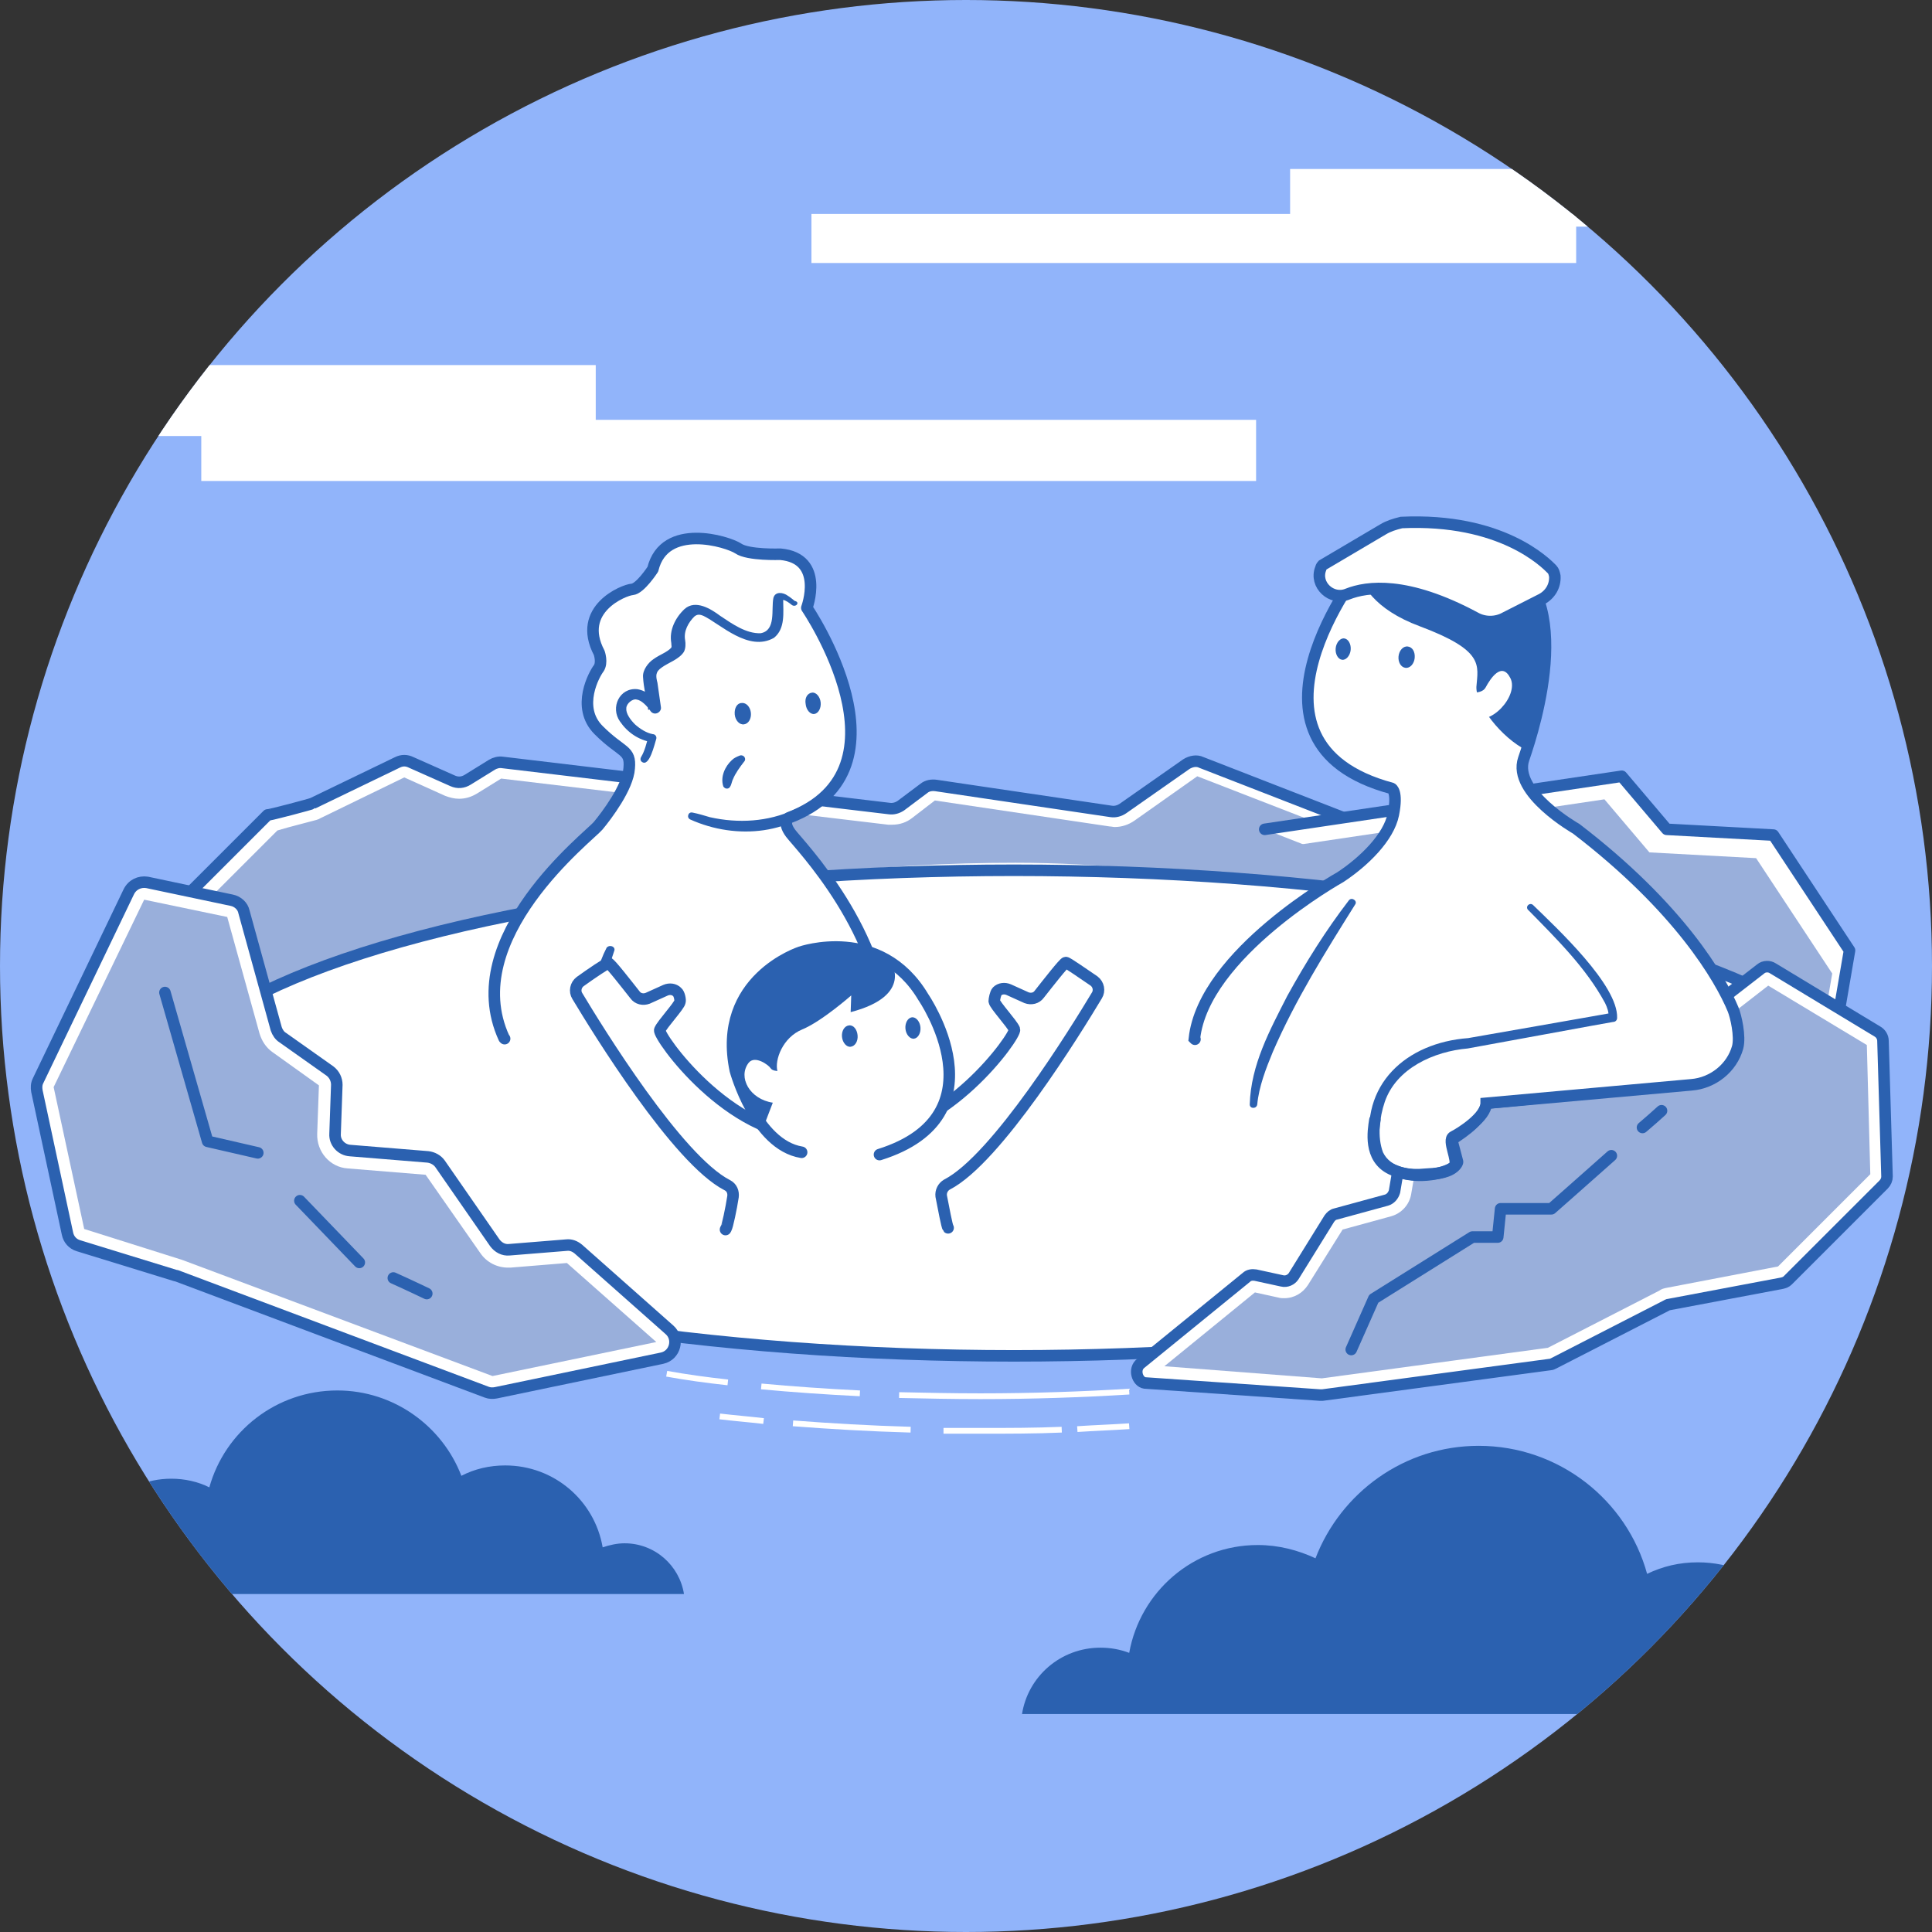 <?xml version="1.0" encoding="utf-8"?>
<!-- Generator: Adobe Illustrator 28.2.0, SVG Export Plug-In . SVG Version: 6.00 Build 0)  -->
<svg version="1.1" id="レイヤー_1" xmlns="http://www.w3.org/2000/svg" xmlns:xlink="http://www.w3.org/1999/xlink" x="0px"
	 y="0px" viewBox="0 0 335 335" enable-background="new 0 0 335 335" xml:space="preserve">
<rect x="0" y="0" width="335" height="335" fill="#333333" stroke="none"/>
<g>
	<defs>
		<circle id="SVGID_1_" cx="167.5" cy="167.5" r="167.5"/>
	</defs>
	<clipPath id="SVGID_00000021809250505008737570000017349893082413640362_">
		<use xlink:href="#SVGID_1_"  overflow="visible"/>
	</clipPath>
	<g clip-path="url(#SVGID_00000021809250505008737570000017349893082413640362_)">
		<rect x="-32.5" y="-32.5" fill="#91B4FA" width="400" height="400"/>
		<g>
			<path fill="#2B61B0" d="M118.6,276.4c-0.8-5-5.1-8.8-10.3-8.8c-1.3,0-2.6,0.3-3.8,0.7c-1.4-8.1-8.4-14.2-16.9-14.2
				c-2.7,0-5.3,0.6-7.6,1.8c-3.3-8.6-11.7-14.8-21.5-14.8c-10.6,0-19.5,7.1-22.2,16.8c-2-1-4.3-1.5-6.6-1.5c-8.6,0-15.6,7-15.6,15.6
				c0,1.5,0.2,3,0.6,4.4L118.6,276.4L118.6,276.4z"/>
			<path fill="#2B61B0" d="M177.2,297.3c1-6.6,6.7-11.6,13.6-11.6c1.8,0,3.4,0.3,5,0.9c1.9-10.6,11.1-18.7,22.3-18.7
				c3.6,0,7,0.9,10,2.3c4.4-11.4,15.4-19.5,28.3-19.5c13.9,0,25.7,9.4,29.2,22.2c2.7-1.3,5.6-2,8.8-2c11.3,0,20.5,9.2,20.5,20.5
				c0,2-0.3,4-0.9,5.8H177.2V297.3z"/>
			<g>
				<rect x="-10.9" y="63.3" fill="#FFFFFF" width="114.2" height="12.3"/>
				<rect x="34.9" y="72.8" fill="#FFFFFF" width="182.9" height="10.6"/>
			</g>
			<g>
				<rect x="223.7" y="29.3" fill="#FFFFFF" width="82.8" height="10"/>
				<rect x="140.7" y="37.1" fill="#FFFFFF" width="132.6" height="8.5"/>
			</g>
			<path fill="none" stroke="#FFFFFF" stroke-miterlimit="10" d="M195.8,241.3c-8.2,0.5-16.8,0.8-25.8,0.8c-4.8,0-9.5-0.1-14.1-0.2"
				/>
			<path fill="none" stroke="#FFFFFF" stroke-miterlimit="10" d="M149.1,241.6c-6-0.3-11.7-0.7-17.1-1.2"/>
			<path fill="none" stroke="#FFFFFF" stroke-miterlimit="10" d="M126.2,239.7c-3.7-0.4-7.3-0.9-10.6-1.5"/>
			<path fill="none" stroke="#FFFFFF" stroke-miterlimit="10" d="M195.8,247.3c-3,0.2-6,0.3-9,0.5"/>
			<path fill="none" stroke="#FFFFFF" stroke-miterlimit="10" d="M184.1,247.9c-4.6,0.2-9.3,0.2-14.1,0.2c-2.1,0-4.3,0-6.4,0"/>
			<path fill="none" stroke="#FFFFFF" stroke-miterlimit="10" d="M157.9,247.9c-7.1-0.2-13.9-0.6-20.4-1.1"/>
			<path fill="none" stroke="#FFFFFF" stroke-miterlimit="10" d="M132.4,246.4c-2.6-0.3-5.1-0.5-7.6-0.8"/>
			<g>
				
					<path fill="#FFFFFF" stroke="#2B61B0" stroke-width="2" stroke-linecap="round" stroke-linejoin="round" stroke-miterlimit="10" d="
					M54.2,139.3l14.7-7.1c0.8-0.4,1.6-0.4,2.4,0l7.2,3.2c0.9,0.4,1.8,0.3,2.6-0.2l4.2-2.6c0.5-0.3,1.2-0.5,1.8-0.4l67.1,8
					c0.7,0.1,1.4-0.1,2-0.5l4-3c0.6-0.5,1.4-0.6,2.1-0.5l30.4,4.5c0.7,0.1,1.4-0.1,2-0.5l11-7.7c0.8-0.5,1.8-0.7,2.6-0.3l32.4,12.6
					c0.8,0.3,1.4,1,1.7,1.8l1.4,4.6c0.6,1.9-0.9,3.7-2.9,3.6c-21.3-1.1-121.7-5.8-164,7c-0.1,0-0.2,0.1-0.4,0.1l-33.8,15.2
					c-0.4,0.2-0.9,0.3-1.3,0.2l-4.9-0.3c-1.3-0.1-2.4-1-2.6-2.3l-3.1-16.1c-0.2-1.1,0.2-2.2,1.1-2.8l14.5-14.5
					C46.6,141.4,54.1,139.4,54.2,139.3z"/>
				<path fill="#99AFDB" d="M37,174.1l-3.1-15.9l0.1-0.1L48.1,144c1-0.3,2.8-0.8,4-1.1c3.1-0.8,3.1-0.8,3.4-1l14.6-7.1l7.1,3.2
					c0.8,0.3,1.6,0.5,2.4,0.5c1.1,0,2.1-0.3,3.1-0.9l4.2-2.6l67.1,8c0.2,0,0.5,0,0.7,0c1.3,0,2.5-0.4,3.5-1.2l3.9-3l30.3,4.5
					c0.3,0,0.6,0.1,0.9,0.1c1.2,0,2.4-0.4,3.4-1.1l10.9-7.7l32.2,12.5l1,9.5c-10-0.5-35.5-7-64.7-7c-46.7,0-75.9,10-95.4,15.9
					c-0.2,0.1-3.9,0.1-4.2,0.2l-34.7,8.2L37,174.1z"/>
				
					<polyline fill="#FFFFFF" stroke="#2B61B0" stroke-width="2" stroke-linecap="round" stroke-linejoin="round" stroke-miterlimit="10" points="
					219.3,143.8 281.2,134.6 289,143.8 307.5,144.8 320.7,164.8 317.7,182.3 				"/>
				<polyline fill="#99AFDB" points="216.3,147.8 278.2,138.6 286,147.8 304.5,148.8 317.7,168.8 314.7,186.3 				"/>
				
					<ellipse fill="#FFFFFF" stroke="#2B61B0" stroke-width="2" stroke-linecap="round" stroke-linejoin="round" stroke-miterlimit="10" cx="175.8" cy="193" rx="150.1" ry="42.1"/>
				
					<path fill="#FFFFFF" stroke="#2B61B0" stroke-width="2" stroke-linecap="round" stroke-linejoin="round" stroke-miterlimit="10" d="
					M197.8,236.4l18.3-14.9c0.4-0.4,1-0.5,1.6-0.4l4.6,1c0.8,0.2,1.6-0.2,2-0.8l6.2-10c0.3-0.4,0.6-0.7,1.1-0.8l8.8-2.4
					c0.7-0.2,1.2-0.8,1.4-1.5l2.1-12.4c0.1-0.7,0.6-1.2,1.2-1.5l4.2-1.5c0.1,0,0.2-0.1,0.2-0.1l15-8c0.3-0.2,0.7-0.2,1-0.2l24.5,1.8
					c0.8,0.1,1.5-0.4,1.8-1.1l3.6-7.7c0.1-0.3,0.3-0.5,0.6-0.7l9.3-7.2c0.6-0.5,1.5-0.5,2.1-0.1l18.2,11c0.5,0.3,0.9,0.9,0.9,1.6
					l0.7,23.5c0,0.5-0.2,1-0.6,1.4L310,222c-0.3,0.3-0.6,0.4-1,0.5l-19.6,3.7c-0.2,0-0.3,0.1-0.5,0.2l-19.5,10
					c-0.2,0.1-0.4,0.2-0.6,0.2l-39.5,5.3c-0.1,0-0.3,0-0.4,0l-30.4-2.1C197.2,239.6,196.5,237.4,197.8,236.4z"/>
				<path fill="#99AFDB" d="M201.9,236.9l15.7-12.8l4.1,0.9c0.3,0.1,0.7,0.1,1,0.1c1.7,0,3.2-0.9,4.1-2.3l6-9.6l8.4-2.3
					c1.8-0.5,3.2-2,3.5-3.9l2-11.7l3.6-1.3c0.2-0.1,0.4-0.2,0.6-0.3l14.7-7.8l24.2,1.8c0.1,0,0.2,0,0.4,0c1.9,0,3.6-1.1,4.4-2.8
					l3.5-7.4l8.5-6.6l17.1,10.3l0.6,22.4l-16,16l-19.3,3.7c-0.5,0.1-0.9,0.2-1.3,0.5l-19.3,9.9l-39.2,5.3L201.9,236.9z"/>
				
					<path fill="none" stroke="#2B61B0" stroke-width="2" stroke-linecap="round" stroke-linejoin="round" stroke-miterlimit="10" d="
					M288.1,192.6c-1,0.9-2.1,1.9-3.3,2.9"/>
				
					<path fill="none" stroke="#2B61B0" stroke-width="2" stroke-linecap="round" stroke-linejoin="round" stroke-miterlimit="10" d="
					M279.4,200.4c-5.4,4.8-10.4,9.2-10.4,9.2h-8.8l-0.5,4.9h-4.4l-17.1,10.7l-3.9,8.8"/>
				
					<path fill="#FFFFFF" stroke="#2B61B0" stroke-width="2" stroke-linecap="round" stroke-linejoin="round" stroke-miterlimit="10" d="
					M25.5,153l14.7,3.1c1,0.2,1.9,1,2.1,2l5.6,20.3c0.2,0.6,0.6,1.2,1.1,1.5l8.2,5.8c0.8,0.6,1.2,1.5,1.2,2.4l-0.3,8.5
					c-0.1,1.5,1.1,2.8,2.6,2.9l13.5,1.1c0.8,0.1,1.6,0.5,2.1,1.2l9.5,13.7c0.6,0.8,1.5,1.3,2.5,1.2l9.9-0.8c0.8-0.1,1.5,0.2,2.1,0.7
					l15.8,14c1.7,1.5,1,4.4-1.3,4.9l-28.8,6c-0.5,0.1-1.1,0.1-1.6-0.1l-53.8-20.2h-0.1L13.6,216c-1-0.3-1.7-1.1-1.9-2.1l-5.3-24.7
					c-0.1-0.6-0.1-1.2,0.2-1.8l15.7-32.7C22.9,153.4,24.2,152.8,25.5,153z"/>
				<path fill="#99AFDB" d="M31.7,218.5c-0.1,0-0.2-0.1-0.3-0.1l-16.8-5.3l-5.3-24.6L25,156l14.4,3l5.6,20.2
					c0.4,1.3,1.1,2.4,2.2,3.2l8.1,5.8l-0.3,8.4c-0.1,3.1,2.2,5.8,5.3,6l13.5,1.1l9.5,13.6c1.1,1.6,2.9,2.5,4.8,2.5
					c0.1,0,0.3,0,0.4,0l9.8-0.8l15.5,13.7l-28.4,5.9L31.7,218.5z"/>
				
					<polyline fill="none" stroke="#2B61B0" stroke-width="2" stroke-linecap="round" stroke-linejoin="round" stroke-miterlimit="10" points="
					28.6,172.1 36,197.9 44.7,199.9 				"/>
				
					<line fill="none" stroke="#2B61B0" stroke-width="2" stroke-linecap="round" stroke-linejoin="round" stroke-miterlimit="10" x1="52" y1="208.2" x2="62.3" y2="218.9"/>
				
					<path fill="none" stroke="#2B61B0" stroke-width="2" stroke-linecap="round" stroke-linejoin="round" stroke-miterlimit="10" d="
					M68.2,221.6c2.9,1.3,5.8,2.7,5.8,2.7"/>
				<g>
					<path fill="#FFFFFF" d="M236.2,98c0,0-24.3,30.6,5.1,38.5c0,0,1.1,0.5,0.3,4.5s-5.1,8.2-9.2,10.9c0,0-23.7,13.2-25.3,28
						c0,0,1.1,2.4,12.9,2.5c0,0-3.3,7.4-2.7,9.2c0,0,16.7,2.2,20.9,1.4c0,0-1.8,7.4,3,9.7s10.3,0.4,11-0.5c0.7-1-1.3-4.5-0.2-5.1
						c1.2-0.6,5.7-3.4,5.7-5.8l35.6-3.2c3.7-0.3,7-2.9,8-6.5c0.5-1.9-0.3-5.4-0.8-6.6c-2.2-5.3-9.3-17.6-27.2-31.3
						c0,0-11.1-6.3-9.1-12.1s9.7-30.2-5.1-35.3l-13.2-1.9L236.2,98z"/>
					<path fill="#2B61B0" d="M264.7,130.1c2.5-7.5,8.3-29.2-5.6-33.9l-13.2-1.9l-9.7,3.8c0,0-0.3,0.3-0.7,0.9
						c0.5,2.2,2.6,6.6,10.7,9.6c11.2,4.2,10.1,6.7,9.8,10.5C255.9,122.2,260.3,127.9,264.7,130.1z"/>
					<path fill="#FFFFFF" d="M253.5,119.7c0.1,0.2,3.3,1,4.1-0.5c0.8-1.5,2.8-4.6,4.3-1.6s-3.5,8.6-6.8,6.7
						C251.9,122.4,253.5,119.7,253.5,119.7z"/>
					<g>
						<path fill="#2B61B0" d="M235,156.8c-5.2,8.3-10.4,16.6-14.3,25.6c-1.2,2.9-2.4,6-2.7,9.1c-0.1,0.8-1.3,0.8-1.3,0
							c0.2-6.9,3.5-12.9,6.5-18.8c3.2-5.8,6.7-11.4,10.7-16.6C234.4,155.5,235.4,156.2,235,156.8L235,156.8z"/>
					</g>
					<g>
						<path fill="#2B61B0" d="M265.8,156.9c4.1,4,14.8,13.9,14.6,19.6c0,0.4-0.3,0.7-0.7,0.7c-0.2,0-25.1,4.6-25.2,4.6
							c-5.8,0.5-12.4,3.4-14.4,9.3c-0.9,2.7-1.3,6-0.3,8.7c1.3,2.7,4.6,3.1,7.4,2.8c1.4-0.1,3.8-0.1,4.6-1.5v0.5l-1-3.8
							c-0.1-0.4,0.1-0.9,0.5-1.1c2.1-1.2,4.9-3.1,5.5-5.5c0.1-0.4,0.4-0.7,0.8-0.7c9.4-0.8,18.9-1.6,28.3-2.4c0.4,0,0.7,0.2,0.7,0.6
							c0,0.3-0.2,0.7-0.6,0.7c-9.4,1-18.8,2-28.3,2.9l0.8-0.7c-0.8,3.2-3.7,5.2-6.3,6.9l0.5-1.1l1,3.8c0.2,0.9-0.7,1.8-1.3,2.2
							c-1.4,1-3.7,1.2-4.9,1.2c-3.9,0.5-8.9-0.8-9.8-5.2c-2-11.3,6.1-18.6,16.9-19.4c-0.6,0.1,25.2-4.4,25-4.4l-0.7,0.7
							c0.1-0.7-0.2-1.6-0.6-2.4c-3.3-6.1-8.4-11.1-13.2-16C264.3,157.3,265.2,156.4,265.8,156.9L265.8,156.9z"/>
					</g>
					<path fill="none" stroke="#2B61B0" stroke-width="2" stroke-linecap="round" stroke-miterlimit="10" d="M238.4,194.2
						c-0.3,1.9-1.1,6.6,2.8,8.5c4.8,2.3,10.3,0.4,11-0.5c0.7-1-1.3-4.5-0.2-5.1c1.2-0.6,5.7-3.4,5.7-5.8l35.6-3.2
						c3.7-0.3,7-2.9,8-6.5c0.5-1.9-0.3-5.4-0.8-6.6c-2.2-5.3-9.3-17.6-27.2-31.3c0,0-11.1-6.3-9.1-12.1s9.7-30.2-5.1-35.3l-13.2-1.9
						l-9.7,3.8c0,0-24.3,30.6,5.1,38.5c0,0,1.1,0.5,0.3,4.5s-5.1,8.2-9.2,10.9c0,0-23.7,13.2-25.3,28c0,0,0,0,0.1,0.1"/>
					<path fill="#FFFFFF" stroke="#2B61B0" stroke-width="2" stroke-miterlimit="10" d="M239.8,91.8L229.3,98c0,0-0.2,0.2-0.3,0.6
						c-1.1,2.8,1.9,5.6,4.7,4.4c3.3-1.3,10.2-2.3,22.1,4.1c1.6,0.9,3.6,0.9,5.2,0l6.3-3.2c1.5-0.8,2.4-2.3,2.3-4
						c-0.1-0.5-0.2-0.9-0.5-1.2c-1.1-1.1-8.7-8.9-26.1-8.1C241.8,90.9,240.8,91.2,239.8,91.8z"/>
					<path fill="#2B61B0" d="M244.1,112.1c-0.8-0.1-1.5,0.7-1.6,1.7s0.4,1.9,1.2,2s1.5-0.7,1.6-1.7
						C245.4,113,244.9,112.2,244.1,112.1z"/>
					<path fill="#2B61B0" d="M233.1,110.7c-0.7-0.1-1.4,0.7-1.5,1.7s0.4,1.9,1.1,2c0.7,0.1,1.4-0.7,1.5-1.7
						C234.3,111.7,233.8,110.8,233.1,110.7z"/>
				</g>
				<g>
					<path fill="#FFFFFF" d="M103.7,143.2c1.5-1.8,5.2-6.7,5.4-10c0.3-3.3-1.3-2.6-5.3-6.6c-4-4-0.7-9.8,0-10.7
						c0.7-1,0.1-2.7,0.1-2.7c-4-7.6,4.3-10.9,5.7-11c1.4-0.1,3.6-3.5,3.6-3.5c2-8.2,13-4.8,14.8-3.6c1.7,1.2,7.3,1,7.3,1
						c7.8,0.7,4.6,9.3,4.6,9.3s19.1,28-3.1,36.4c0,0-1.2,0.7,0.3,2.7s16.5,17.3,16.5,35.4c0,0-17.7,4.8-44.4,3.3
						c0,0-14.4,1.5-20.9-2.2l-1-1C79.4,162.6,102.2,145,103.7,143.2z"/>
					<g>
						<path fill="#2B61B0" d="M106.5,164.9c-2,5.6-2,12,0.9,17.2c0.2,0.3,0.1,0.8-0.3,0.9c-0.3,0.1-0.6,0-0.8-0.2
							c-2.1-2.5-3.2-5.8-3.3-9.1c-0.1-3.3,0.7-6.5,2.2-9.4C105.8,163.7,106.8,164.2,106.5,164.9L106.5,164.9z"/>
					</g>
					<g>
						<path fill="#2B61B0" d="M143.7,138c-6,6.8-16,7.7-24,4.1c-0.7-0.3-0.4-1.4,0.4-1.2c1,0.2,2,0.5,3,0.8
							c4.9,1.1,10.1,0.8,14.6-1.3c1.8-0.8,3.6-1.9,5.1-3.2C143.4,136.6,144.2,137.4,143.7,138L143.7,138z"/>
					</g>
					<g>
						<path fill="#2B61B0" d="M137.3,104.9c-0.5-0.4-1-0.8-1.6-0.9c-0.2-0.1-0.2,0,0-0.1c0.1-0.1,0.1-0.1,0.1,0.1
							c0,2.2,0.4,5-1.6,6.6c-4.4,2.5-9.3-2.4-12.2-3.8c-0.7-0.3-1.1-0.3-1.6,0.1c-1,1-1.9,2.5-1.6,4.1c0.1,0.6,0.1,1.4-0.2,2
							c-0.8,1.3-2.7,1.9-3.8,2.7c-1.2,0.8-1.1,1.5-0.8,2.7l0.2,1.4l0.4,2.8c0.1,0.5-0.3,1-0.8,1.1c-0.4,0.1-0.8-0.1-1-0.4
							c-0.6-0.9-1.6-1.9-2.4-2c-0.7-0.2-1.8,0.7-1.8,1.5c-0.1,0.9,0.7,2,1.5,2.8c0.9,0.8,2,1.5,3.1,1.7c0.4,0,0.7,0.4,0.6,0.8
							c-0.3,0.9-1.2,5-2.5,4c-0.3-0.2-0.3-0.6-0.1-0.9c0.6-1,0.9-2.3,1.2-3.4l0.6,0.9c-2.3-0.4-4.2-1.7-5.5-3.6
							c-1.7-2.4-0.1-5.9,3-5.6c1.8,0.3,2.8,1.5,3.7,2.9l-1.8,0.7c-0.3-1.8-0.8-3.9-0.9-5.7c-0.1-1.2,0.9-2.5,1.8-3.1
							c1.1-0.8,2.4-1.2,3.1-2c0.1-0.2,0-0.4,0-0.8c-0.4-2.2,0.7-4.4,2.3-5.9c1.9-1.7,4.6,0,6.2,1.2c2.1,1.4,4.5,3.1,7,3
							c2.7-0.5,1.8-4.1,2.2-6.1c0.3-1.2,1.7-1,2.5-0.4c0.5,0.3,0.8,0.6,1.2,0.9C138.8,104.4,138,105.4,137.3,104.9L137.3,104.9z"/>
					</g>
					<g>
						<path fill="#2B61B0" d="M129,132.1c-0.7,0.9-1.5,2-1.9,3c-0.3,0.5-0.3,1.9-1.3,1.6c-0.2-0.1-0.4-0.3-0.4-0.4
							c-0.5-1.6,0.3-3.4,1.5-4.5c0.4-0.4,0.9-0.6,1.4-0.8C129,130.8,129.5,131.6,129,132.1L129,132.1z"/>
					</g>
					
						<path fill="none" stroke="#2B61B0" stroke-width="2" stroke-linecap="round" stroke-linejoin="round" stroke-miterlimit="10" d="
						M87.5,180.1c-0.1-0.1-0.1-0.1-0.1-0.1c-8-17.4,14.8-35,16.3-36.8c1.5-1.8,5.2-6.7,5.4-10c0.3-3.3-1.3-2.6-5.3-6.6
						c-4-4-0.7-9.8,0-10.7c0.7-1,0.1-2.7,0.1-2.7c-4-7.6,4.3-10.9,5.7-11c1.4-0.1,3.6-3.5,3.6-3.5c2-8.2,13-4.8,14.8-3.6
						c1.7,1.2,7.3,1,7.3,1c7.8,0.7,4.6,9.3,4.6,9.3s19.1,28-3.1,36.4c0,0-1.2,0.7,0.3,2.7s16.5,17.3,16.5,35.4c0,0-0.1,0-0.3,0.1"/>
					<path fill="#2B61B0" d="M128.6,121.9c0.8-0.1,1.5,0.7,1.6,1.7s-0.4,1.9-1.2,2s-1.5-0.7-1.6-1.7
						C127.3,122.8,127.8,121.9,128.6,121.9z"/>
					<path fill="#2B61B0" d="M140.8,120.1c0.7-0.1,1.4,0.7,1.5,1.7s-0.4,1.9-1.1,2c-0.7,0.1-1.4-0.7-1.5-1.7
						C139.5,121,140,120.2,140.8,120.1z"/>
				</g>
				<g>
					<path fill="#FFFFFF" d="M100.8,170.3c1.8-1.3,4.6-3.2,4.9-3.2s3.1,3.6,4.6,5.5c0.5,0.7,1.4,0.9,2.2,0.6l3.1-1.4
						c0.7-0.3,1.5-0.2,2,0.3c0.4,0.3,0.6,1.4,0.5,1.7c-0.1,0.7-3.1,3.9-3.5,4.9s12.1,18.6,26.4,18.3h1.8v-0.2l4.9,0.1h0.2h1.8
						c14.3,0.2,26.8-17.3,26.4-18.3c-0.4-1-3.4-4.2-3.5-4.9c0-0.3,0.2-1.4,0.5-1.7c0.5-0.5,1.3-0.6,2-0.3l3.1,1.4
						c0.8,0.3,1.7,0.1,2.2-0.6c1.5-1.9,4.3-5.5,4.6-5.5s3.1,2,4.9,3.2c0.8,0.6,1,1.7,0.5,2.5c-3.6,6-17.4,28.4-26,32.8
						c-0.7,0.4-1.1,1.2-1,2c0.4,2,1,5.3,1.2,5.5c0.5,0.3-0.6,2.2-0.8,2.5c-0.7,1-1.6,1.8-2.7,2.3c-4.6,2.4-10.7,2.7-15.7,2.7
						c-4.7,0-9.8-0.4-14.2-2.1c-1.3-0.5-2.5-1.2-3.6-2.2c-0.3-0.3-2.5-2.7-1.7-3.2c0.2-0.2,0.9-3.5,1.2-5.5c0.1-0.8-0.2-1.6-1-2
						c-8.6-4.4-22.4-26.8-26-32.8C99.8,171.9,100,170.8,100.8,170.3z"/>
					
						<path fill="none" stroke="#2B61B0" stroke-width="2" stroke-linecap="round" stroke-linejoin="round" stroke-miterlimit="10" d="
						M125.8,213.2c0-0.1,0.1-0.1,0.1-0.2c0.2-0.2,0.9-3.5,1.2-5.5c0.1-0.8-0.2-1.6-1-2c-8.6-4.4-22.4-26.8-26-32.8
						c-0.5-0.8-0.3-1.9,0.5-2.5c1.8-1.3,4.6-3.2,4.9-3.2s3.1,3.6,4.6,5.5c0.5,0.7,1.4,0.9,2.2,0.6l3.1-1.4c0.7-0.3,1.5-0.2,2,0.3
						c0.4,0.3,0.6,1.4,0.5,1.7c-0.1,0.7-3.1,3.9-3.5,4.9s12.1,18.6,26.4,18.3h1.8v-0.2l4.9,0.1h0.2h1.8
						c14.3,0.2,26.8-17.3,26.4-18.3c-0.4-1-3.4-4.2-3.5-4.9c0-0.3,0.2-1.4,0.5-1.7c0.5-0.5,1.3-0.6,2-0.3l3.1,1.4
						c0.8,0.3,1.7,0.1,2.2-0.6c1.5-1.9,4.3-5.5,4.6-5.5s3.1,2,4.9,3.2c0.8,0.6,1,1.7,0.5,2.5c-3.6,6-17.4,28.4-26,32.8
						c-0.7,0.4-1.1,1.2-1,2c0.4,2,1,5.3,1.2,5.5l0,0"/>
					<g>
						<path fill="#FFFFFF" stroke="#2B61B0" stroke-width="2" stroke-linecap="round" stroke-miterlimit="10" d="M152.5,200.2
							c21.7-6.8,7.6-27.3,7.6-27.3c-7.5-12.6-21.3-7.8-21.3-7.8s-14.6,4.7-11.3,20.5c0,0,3.5,12.9,11.5,14.2"/>
						<path fill="#2B61B0" d="M154.4,166.6c0,0,4.2,6-6.9,8.9l0.1-2.9c0,0-5.1,4.5-8.5,5.9s-4.8,5.3-4.3,7.2c0,0-0.9,0-1.2-0.5
							s-2.7-2.3-3.8-0.9c-1.9,2.5,0.2,6.3,4.2,6.9l-1.8,4.7c0,0-14.7-22.1,5.4-30.2C137.7,165.6,148.2,161.8,154.4,166.6z"/>
						<path fill="#2B61B0" d="M147.2,177.8c0.8-0.1,1.4,0.7,1.5,1.7s-0.4,1.9-1.2,2c-0.7,0.1-1.4-0.7-1.5-1.7
							S146.4,177.9,147.2,177.8z"/>
						<path fill="#2B61B0" d="M158.1,176.4c0.7-0.1,1.4,0.7,1.5,1.7s-0.4,1.9-1.1,2c-0.7,0.1-1.4-0.7-1.5-1.7
							S157.4,176.5,158.1,176.4z"/>
					</g>
				</g>
			</g>
		</g>
	</g>
</g>
</svg>
